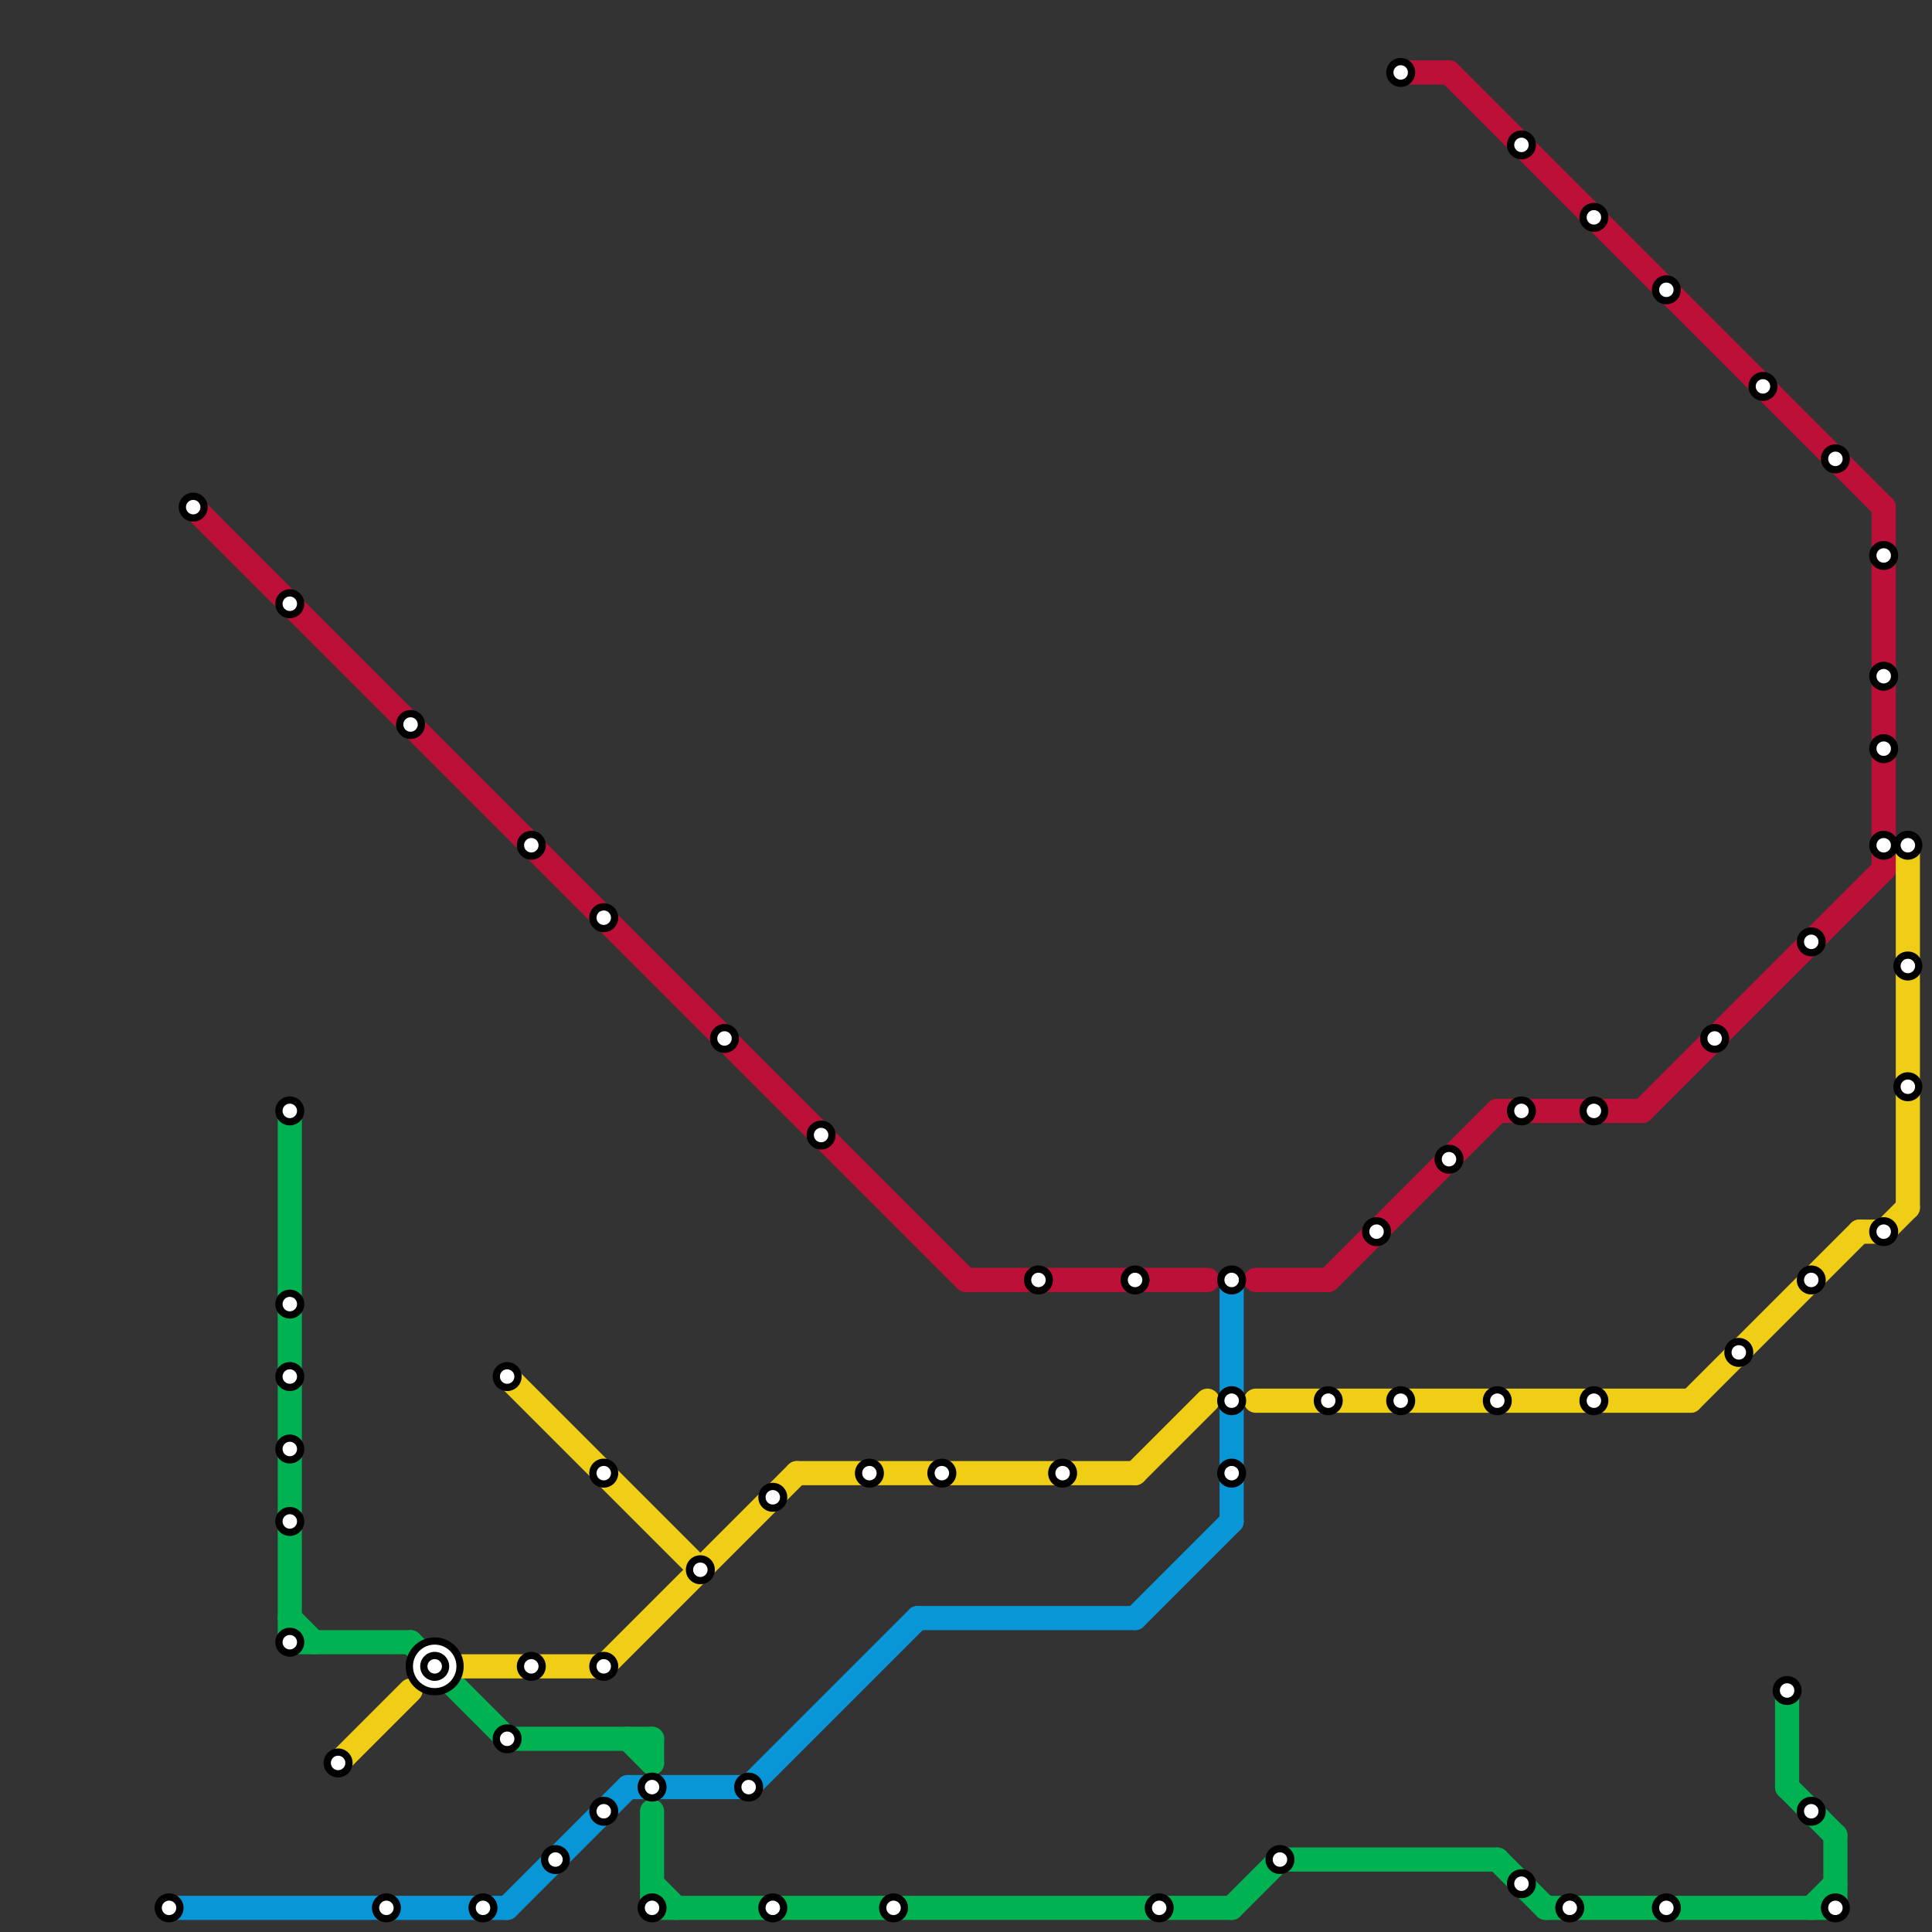 
<svg version="1.1" xmlns="http://www.w3.org/2000/svg" viewBox="0 0 80 80">
<rect x="0" y="0" width="80" height="80" fill="#333333" stroke="none"/>
<style>text { font: 1px Helvetica; font-weight: 600; white-space: pre; dominant-baseline: central; } line { stroke-width: 1; fill: none; stroke-linecap: round; stroke-linejoin: round; } .c0 { stroke: #bd1038 } .c1 { stroke: #0896d7 } .c2 { stroke: #00b251 } .c3 { stroke: #f0ce15 }</style><defs><g id="wm-xf"><circle r="1.2" fill="#000"/><circle r="0.9" fill="#fff"/><circle r="0.6" fill="#000"/><circle r="0.3" fill="#fff"/></g><g id="wm"><circle r="0.6" fill="#000"/><circle r="0.3" fill="#fff"/></g></defs><line class="c0" x1="40" y1="53" x2="50" y2="53"/><line class="c0" x1="52" y1="53" x2="55" y2="53"/><line class="c0" x1="8" y1="21" x2="40" y2="53"/><line class="c0" x1="62" y1="46" x2="68" y2="46"/><line class="c0" x1="60" y1="3" x2="78" y2="21"/><line class="c0" x1="78" y1="21" x2="78" y2="36"/><line class="c0" x1="68" y1="46" x2="78" y2="36"/><line class="c0" x1="58" y1="3" x2="60" y2="3"/><line class="c0" x1="55" y1="53" x2="62" y2="46"/><line class="c1" x1="7" y1="79" x2="21" y2="79"/><line class="c1" x1="21" y1="79" x2="26" y2="74"/><line class="c1" x1="31" y1="74" x2="38" y2="67"/><line class="c1" x1="26" y1="74" x2="31" y2="74"/><line class="c1" x1="51" y1="53" x2="51" y2="63"/><line class="c1" x1="47" y1="67" x2="51" y2="63"/><line class="c1" x1="38" y1="67" x2="47" y2="67"/><line class="c2" x1="76" y1="76" x2="76" y2="79"/><line class="c2" x1="12" y1="67" x2="13" y2="68"/><line class="c2" x1="62" y1="77" x2="64" y2="79"/><line class="c2" x1="27" y1="79" x2="51" y2="79"/><line class="c2" x1="27" y1="75" x2="27" y2="79"/><line class="c2" x1="17" y1="68" x2="21" y2="72"/><line class="c2" x1="12" y1="46" x2="12" y2="68"/><line class="c2" x1="74" y1="70" x2="74" y2="74"/><line class="c2" x1="21" y1="72" x2="27" y2="72"/><line class="c2" x1="75" y1="79" x2="76" y2="78"/><line class="c2" x1="26" y1="72" x2="27" y2="73"/><line class="c2" x1="53" y1="77" x2="62" y2="77"/><line class="c2" x1="12" y1="68" x2="17" y2="68"/><line class="c2" x1="27" y1="78" x2="28" y2="79"/><line class="c2" x1="51" y1="79" x2="53" y2="77"/><line class="c2" x1="74" y1="74" x2="76" y2="76"/><line class="c2" x1="64" y1="79" x2="76" y2="79"/><line class="c2" x1="27" y1="72" x2="27" y2="73"/><line class="c3" x1="33" y1="61" x2="47" y2="61"/><line class="c3" x1="14" y1="73" x2="17" y2="70"/><line class="c3" x1="25" y1="69" x2="33" y2="61"/><line class="c3" x1="78" y1="51" x2="79" y2="50"/><line class="c3" x1="21" y1="57" x2="29" y2="65"/><line class="c3" x1="79" y1="35" x2="79" y2="50"/><line class="c3" x1="47" y1="61" x2="50" y2="58"/><line class="c3" x1="70" y1="58" x2="77" y2="51"/><line class="c3" x1="52" y1="58" x2="70" y2="58"/><line class="c3" x1="77" y1="51" x2="78" y2="51"/><line class="c3" x1="19" y1="69" x2="25" y2="69"/>

<use x="12" y="25" href="#wm"/><use x="12" y="46" href="#wm"/><use x="12" y="54" href="#wm"/><use x="12" y="57" href="#wm"/><use x="12" y="60" href="#wm"/><use x="12" y="63" href="#wm"/><use x="12" y="68" href="#wm"/><use x="14" y="73" href="#wm"/><use x="16" y="79" href="#wm"/><use x="17" y="30" href="#wm"/><use x="18" y="69" href="#wm-xf"/><use x="20" y="79" href="#wm"/><use x="21" y="57" href="#wm"/><use x="21" y="72" href="#wm"/><use x="22" y="35" href="#wm"/><use x="22" y="69" href="#wm"/><use x="23" y="77" href="#wm"/><use x="25" y="38" href="#wm"/><use x="25" y="61" href="#wm"/><use x="25" y="69" href="#wm"/><use x="25" y="75" href="#wm"/><use x="27" y="74" href="#wm"/><use x="27" y="79" href="#wm"/><use x="29" y="65" href="#wm"/><use x="30" y="43" href="#wm"/><use x="31" y="74" href="#wm"/><use x="32" y="62" href="#wm"/><use x="32" y="79" href="#wm"/><use x="34" y="47" href="#wm"/><use x="36" y="61" href="#wm"/><use x="37" y="79" href="#wm"/><use x="39" y="61" href="#wm"/><use x="43" y="53" href="#wm"/><use x="44" y="61" href="#wm"/><use x="47" y="53" href="#wm"/><use x="48" y="79" href="#wm"/><use x="51" y="53" href="#wm"/><use x="51" y="58" href="#wm"/><use x="51" y="61" href="#wm"/><use x="53" y="77" href="#wm"/><use x="55" y="58" href="#wm"/><use x="57" y="51" href="#wm"/><use x="58" y="3" href="#wm"/><use x="58" y="58" href="#wm"/><use x="60" y="48" href="#wm"/><use x="62" y="58" href="#wm"/><use x="63" y="46" href="#wm"/><use x="63" y="6" href="#wm"/><use x="63" y="78" href="#wm"/><use x="65" y="79" href="#wm"/><use x="66" y="46" href="#wm"/><use x="66" y="58" href="#wm"/><use x="66" y="9" href="#wm"/><use x="69" y="12" href="#wm"/><use x="69" y="79" href="#wm"/><use x="7" y="79" href="#wm"/><use x="71" y="43" href="#wm"/><use x="72" y="56" href="#wm"/><use x="73" y="16" href="#wm"/><use x="74" y="70" href="#wm"/><use x="75" y="39" href="#wm"/><use x="75" y="53" href="#wm"/><use x="75" y="75" href="#wm"/><use x="76" y="19" href="#wm"/><use x="76" y="79" href="#wm"/><use x="78" y="23" href="#wm"/><use x="78" y="28" href="#wm"/><use x="78" y="31" href="#wm"/><use x="78" y="35" href="#wm"/><use x="78" y="51" href="#wm"/><use x="79" y="35" href="#wm"/><use x="79" y="40" href="#wm"/><use x="79" y="45" href="#wm"/><use x="8" y="21" href="#wm"/>
</svg>


